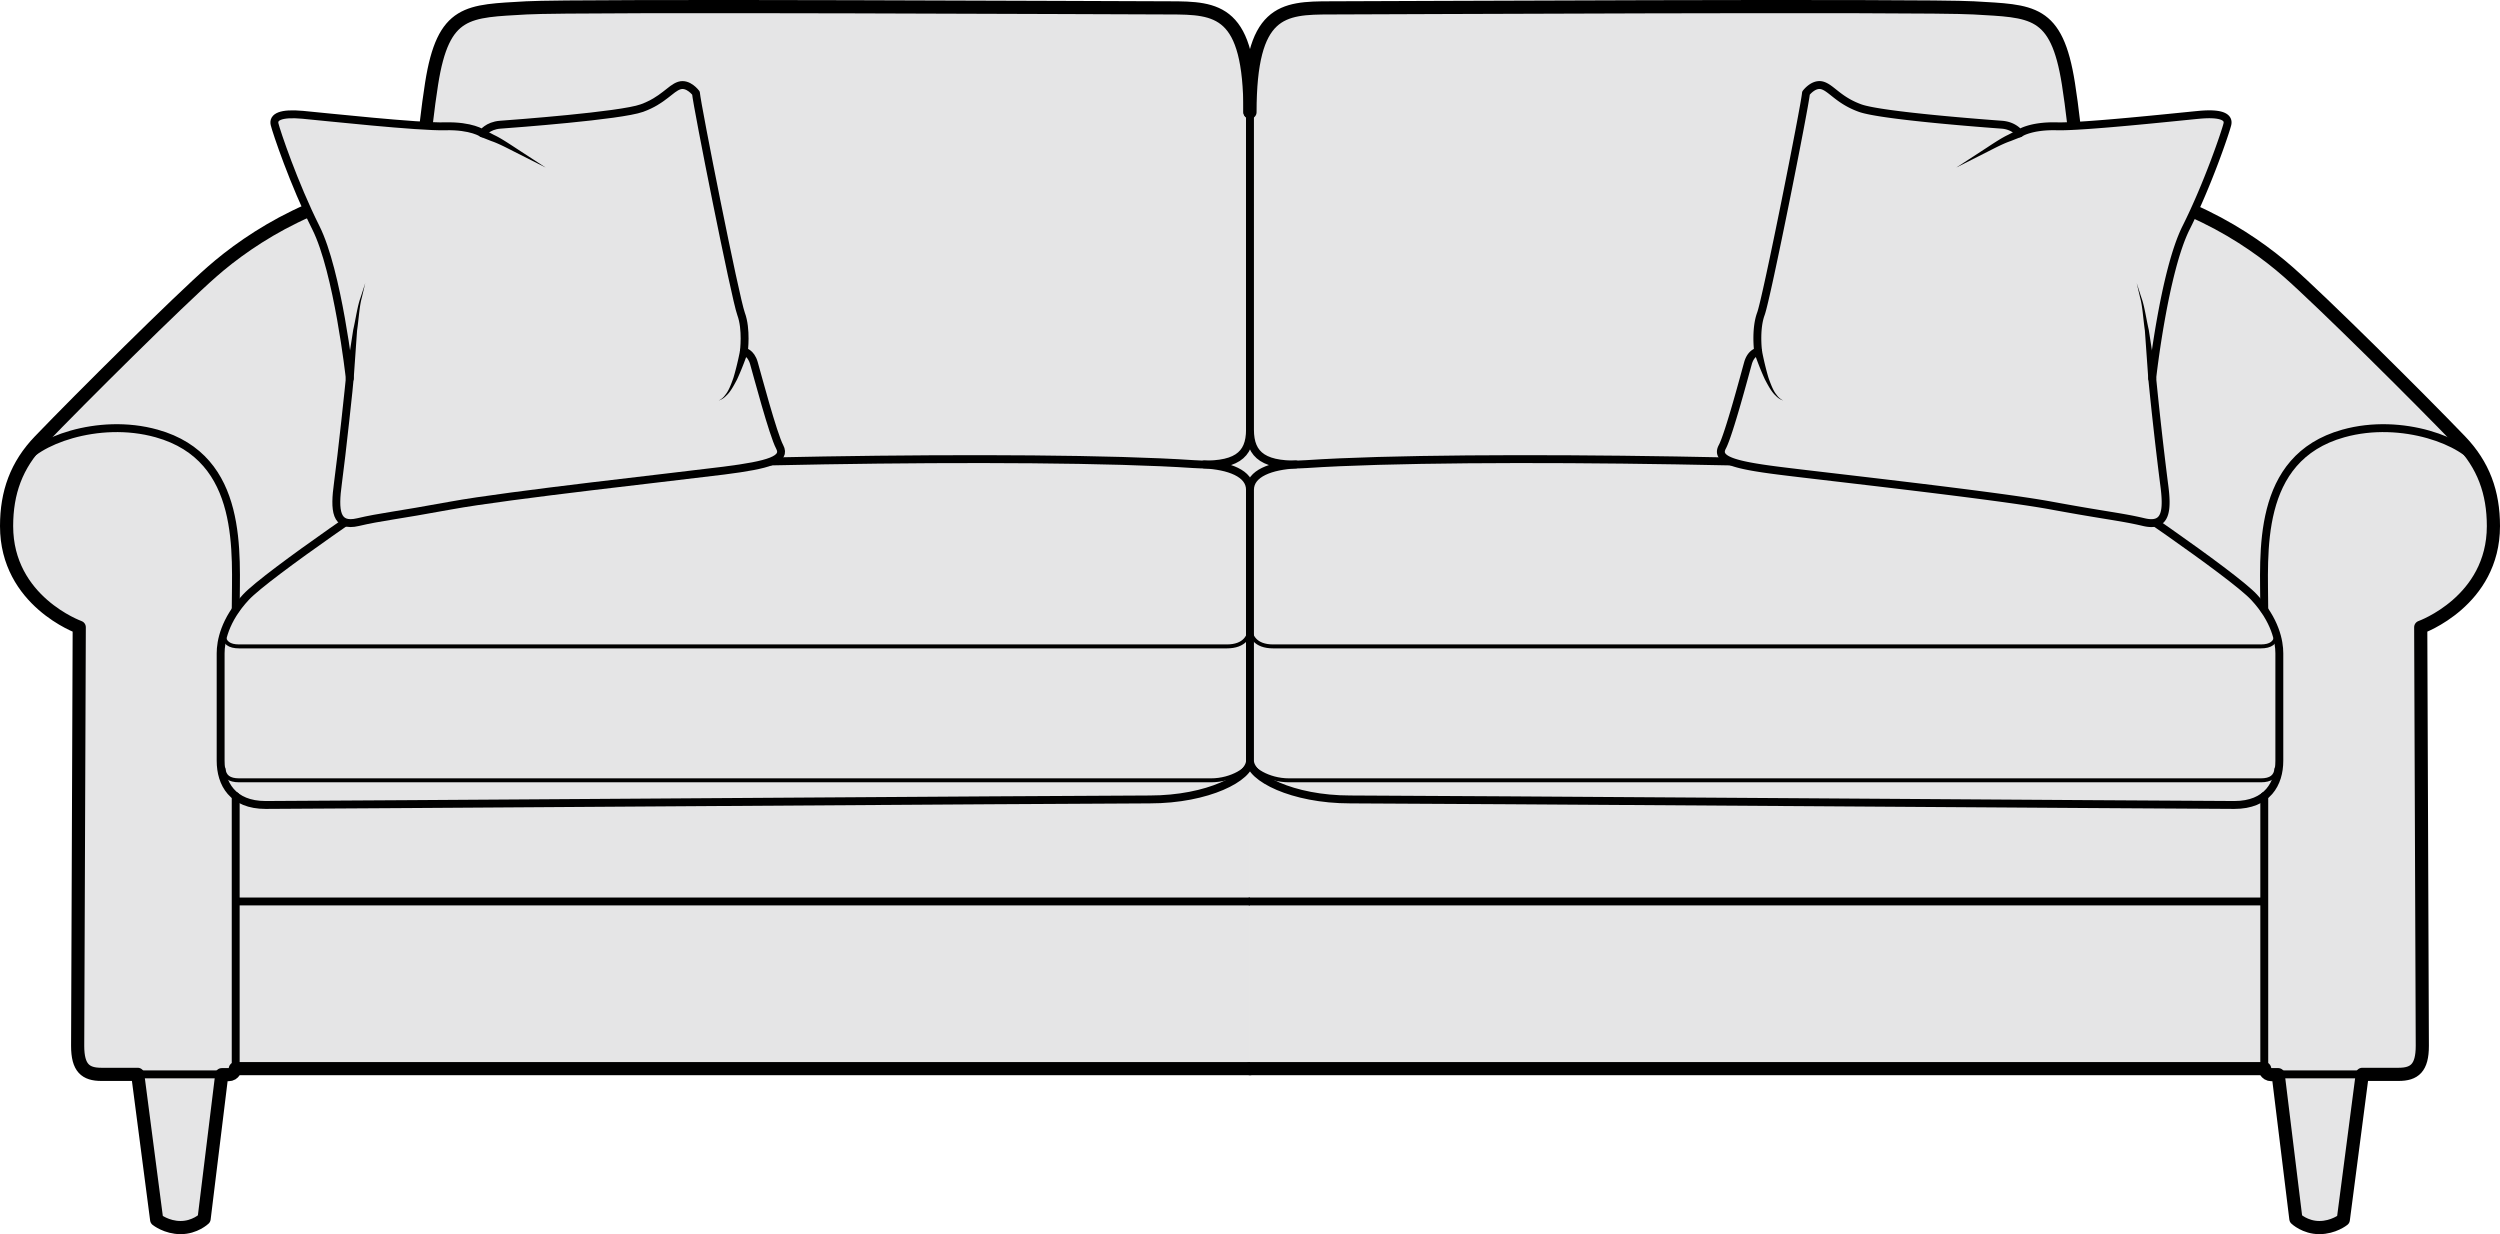 <?xml version="1.0" encoding="UTF-8"?> <svg xmlns="http://www.w3.org/2000/svg" width="126.572" height="62.484" viewBox="0 0 94.929 46.863"><clipPath id="a"><path transform="matrix(1 0 0 -1 0 46.863)" d="M0 46.863h94.929V0H0z"></path></clipPath><g clip-path="url(#a)"><path d="M47.464 4.259c0-3.883-1.227-3.96-3.06-3.96-1.385 0-22.536-.111-24.417 0-2.217.132-3.154.05-3.599 2.88-.302 1.919-.399 3.78-.399 3.78-3.646.187-6.476 2.073-7.94 3.36-1.277 1.12-4.979 4.795-6.54 6.419-.886.92-1.259 1.967-1.259 3.239 0 2.856 2.759 3.84 2.759 3.84s-.06 15.058-.06 15.898c0 .84.3 1.08.9 1.08h1.38l.72 5.519s.372.299.911.299c.541 0 .89-.333.89-.333l.671-5.473.254-.001c.226 0 .262-.228.262-.228h38.527" fill="#e5e5e6"></path><path stroke-width=".5" stroke-linecap="round" stroke-linejoin="round" fill="none" stroke="#000" d="M47.464 4.259c0-3.883-1.227-3.96-3.06-3.96-1.385 0-22.536-.111-24.417 0-2.217.132-3.154.05-3.599 2.88-.302 1.919-.399 3.78-.399 3.78-3.646.187-6.476 2.073-7.94 3.36-1.277 1.12-4.979 4.795-6.54 6.419-.886.92-1.259 1.967-1.259 3.239 0 2.856 2.759 3.84 2.759 3.84s-.06 15.058-.06 15.898c0 .84.3 1.08.9 1.08h1.38l.72 5.519s.372.299.911.299c.541 0 .89-.333.89-.333l.671-5.473.254-.001c.226 0 .262-.228.262-.228h38.527"></path><path stroke-width=".3" stroke-linecap="round" stroke-linejoin="round" fill="none" stroke="#000" d="M15.989 6.958c-.401 4.42-.461 9.298-.481 10.12-.02.82.539 1.172 2.58.96 4.979-.52 21.177-.822 27.218-.416 1.625.11 2.158-.326 2.158-1.305V4.14"></path><path stroke-width=".3" stroke-linecap="round" stroke-linejoin="round" fill="none" stroke="#000" d="M15.961 17.916c-.953.59-5.812 3.89-6.623 4.76-.81.87-.96 1.68-.96 2.13v4.08c0 .87.451 1.68 1.71 1.68 1.26 0 31.347-.21 33.566-.21 2.22 0 3.81-.84 3.81-1.47V18.598c0-.63-.81-.911-1.738-.96"></path><path stroke-width=".3" stroke-linecap="round" stroke-linejoin="round" fill="none" stroke="#000" d="M8.95 23.14c0-2.103.36-5.739-3-6.68-2.242-.628-4.66.328-5.125 1.18M8.95 30.23V40.58M8.95 34.23h38.514"></path><path stroke-width=".15" stroke-linecap="round" stroke-linejoin="round" fill="none" stroke="#000" d="M8.487 24.102c.027.3.217.443.594.443h37.5c.684 0 .883-.39.883-.749M8.487 29.187c.027.3.217.443.594.443h36.901c.809 0 1.451-.452 1.451-.687"></path><path stroke-width=".3" stroke-linecap="round" stroke-linejoin="round" fill="none" stroke="#000" d="M5.23 40.795h3.19"></path><path stroke-width=".15" stroke-linecap="round" stroke-linejoin="round" fill="none" stroke="#000" d="M15.496 15.17c0-2.103.317-5.584-1.568-6.79-.833-.533-1.042-.454-2.065-.454"></path><path d="M47.464 4.259c0-3.883 1.227-3.96 3.06-3.96 1.385 0 22.537-.111 24.417 0 2.218.132 3.153.05 3.6 2.88.301 1.919.398 3.78.398 3.78 3.646.187 6.476 2.073 7.941 3.36 1.276 1.12 4.979 4.795 6.539 6.419.885.92 1.26 1.967 1.26 3.239 0 2.856-2.76 3.84-2.76 3.84s.06 15.058.06 15.898c0 .84-.3 1.08-.9 1.08h-1.38l-.72 5.519s-.371.299-.911.299c-.541 0-.89-.333-.89-.333l-.671-5.473-.254-.001c-.225 0-.261-.228-.261-.228H47.464" fill="#e5e5e6"></path><path stroke-width=".5" stroke-linecap="round" stroke-linejoin="round" fill="none" stroke="#000" d="M47.464 4.259c0-3.883 1.227-3.96 3.06-3.96 1.385 0 22.537-.111 24.417 0 2.218.132 3.153.05 3.6 2.88.301 1.919.398 3.78.398 3.78 3.646.187 6.476 2.073 7.941 3.36 1.276 1.12 4.979 4.795 6.539 6.419.885.92 1.26 1.967 1.26 3.239 0 2.856-2.76 3.84-2.76 3.84s.06 15.058.06 15.898c0 .84-.3 1.08-.9 1.08h-1.38l-.72 5.519s-.371.299-.911.299c-.541 0-.89-.333-.89-.333l-.671-5.473-.254-.001c-.225 0-.261-.228-.261-.228H47.464"></path><path stroke-width=".3" stroke-linecap="round" stroke-linejoin="round" fill="none" stroke="#000" d="M78.94 6.958c.4 4.42.46 9.298.48 10.12.02.82-.539 1.172-2.58.96-4.979-.52-21.177-.822-27.218-.416-1.624.11-2.158-.326-2.158-1.305V4.14"></path><path stroke-width=".3" stroke-linecap="round" stroke-linejoin="round" fill="none" stroke="#000" d="M78.967 17.916c.954.59 5.813 3.89 6.623 4.76.81.87.96 1.68.96 2.13v4.08c0 .87-.451 1.68-1.71 1.68-1.26 0-31.347-.21-33.566-.21-2.22 0-3.81-.84-3.81-1.47V18.598c0-.63.81-.911 1.739-.96"></path><path stroke-width=".3" stroke-linecap="round" stroke-linejoin="round" fill="none" stroke="#000" d="M85.978 23.14c0-2.103-.359-5.739 3.001-6.68 2.24-.628 4.658.328 5.123 1.18M85.978 30.23V40.58M85.978 34.23H47.464"></path><path stroke-width=".15" stroke-linecap="round" stroke-linejoin="round" fill="none" stroke="#000" d="M86.441 24.102c-.026.3-.217.443-.594.443h-37.5c-.684 0-.883-.39-.883-.749M86.441 29.187c-.026.3-.217.443-.594.443h-36.9c-.81 0-1.45-.452-1.45-.687"></path><path stroke-width=".3" stroke-linecap="round" stroke-linejoin="round" fill="none" stroke="#000" d="M89.7 40.795h-3.193"></path><path stroke-width=".15" stroke-linecap="round" stroke-linejoin="round" fill="none" stroke="#000" d="M79.432 15.17c0-2.103-.317-5.584 1.568-6.79.833-.533 1.041-.454 2.065-.454"></path><path d="M26.427 3.535c.035.462 1.494 7.794 1.712 8.382.219.59.106 1.434.106 1.434s.265.027.382.436c.118.41.725 2.707.979 3.183.253.476-.387.68-2.12.9-1.732.221-8.238.934-10.351 1.323-2.113.39-2.68.43-3.54.633-.857.203-.905-.444-.763-1.478.142-1.033.452-3.938.449-3.985-.003-.046-.455-4.058-1.287-5.717-.832-1.659-1.504-3.655-1.568-3.929-.064-.274.23-.435 1.067-.358.836.078 4.406.465 5.41.437 1.003-.027 1.418.267 1.418.267s.197-.293.675-.328c.479-.035 4.566-.337 5.375-.63.809-.292 1.08-.747 1.423-.857.34-.109.633.287.633.287" fill="#e5e5e6"></path><path stroke-width=".3" stroke-linecap="round" stroke-linejoin="round" fill="none" stroke="#000" d="M26.427 3.535c.035.462 1.494 7.794 1.712 8.382.219.59.106 1.434.106 1.434s.265.027.382.436c.118.41.725 2.707.979 3.183.253.476-.387.68-2.12.9-1.732.221-8.238.934-10.351 1.323-2.113.39-2.68.43-3.54.633-.857.203-.905-.444-.763-1.478.142-1.033.452-3.938.449-3.985-.003-.046-.455-4.058-1.287-5.717-.832-1.659-1.504-3.655-1.568-3.929-.064-.274.23-.435 1.067-.358.836.078 4.406.465 5.41.437 1.003-.027 1.418.267 1.418.267s.197-.293.675-.328c.479-.035 4.566-.337 5.375-.63.809-.292 1.08-.747 1.423-.857.34-.109.633.287.633.287z"></path><path d="m18.381 4.926.38.2c.23.106.521.298.81.487l1.15.75-1.218-.616c-.302-.154-.6-.308-.846-.39l-.396-.157a.15.15 0 1 1 .102-.282l.018.008M13.132 14.347l.279-1.818c.103-.45.161-.908.282-1.235l.177-.546-.132.558c-.092.33-.113.793-.179 1.244l-.129 1.83a.15.15 0 1 1-.299-.019l.001-.014M28.39 13.394s-.17.51-.4 1.008c-.127.242-.259.488-.417.626-.14.153-.29.174-.28.186-.01-.012.133-.053.245-.218.13-.149.224-.403.311-.649.153-.506.252-1.038.252-1.038a.151.151 0 0 1 .176-.12.15.15 0 0 1 .12.175c0 .007-.003.013-.005.02z"></path><path d="M68.576 3.535c-.034.462-1.493 7.794-1.712 8.382-.218.59-.105 1.434-.105 1.434s-.266.027-.384.436c-.116.41-.723 2.707-.977 3.183-.253.476.386.68 2.12.9 1.731.221 8.237.934 10.35 1.323 2.114.39 2.68.43 3.538.633.86.203.908-.444.765-1.478a148.13 148.13 0 0 1-.448-3.985c.003-.046.455-4.058 1.287-5.717.831-1.659 1.503-3.655 1.567-3.929.064-.274-.23-.435-1.066-.358-.837.078-4.407.465-5.41.437-1.004-.027-1.419.267-1.419.267s-.196-.293-.675-.328c-.479-.035-4.566-.337-5.375-.63-.809-.292-1.08-.747-1.422-.857-.342-.109-.634.287-.634.287" fill="#e5e5e6"></path><path stroke-width=".3" stroke-linecap="round" stroke-linejoin="round" fill="none" stroke="#000" d="M68.576 3.535c-.034.462-1.493 7.794-1.712 8.382-.218.59-.105 1.434-.105 1.434s-.266.027-.384.436c-.116.41-.723 2.707-.977 3.183-.253.476.386.68 2.12.9 1.731.221 8.237.934 10.35 1.323 2.114.39 2.68.43 3.538.633.86.203.908-.444.765-1.478a148.13 148.13 0 0 1-.448-3.985c.003-.046.455-4.058 1.287-5.717.831-1.659 1.503-3.655 1.567-3.929.064-.274-.23-.435-1.066-.358-.837.078-4.407.465-5.41.437-1.004-.027-1.419.267-1.419.267s-.196-.293-.675-.328c-.479-.035-4.566-.337-5.375-.63-.809-.292-1.08-.747-1.422-.857-.342-.109-.634.287-.634.287z"></path><path d="m76.743 5.2-.397.157c-.246.083-.545.236-.846.39l-1.217.615 1.15-.748c.288-.19.578-.381.81-.49l.38-.197a.15.15 0 1 1 .138.266l-.018.008M81.574 14.38l-.13-1.83c-.066-.45-.087-.915-.179-1.244l-.132-.558.177.546c.121.327.18.785.283 1.235l.28 1.818a.15.15 0 0 1-.298.046v-.014M66.903 13.31s.098.531.25 1.037c.088.246.182.501.312.65.112.164.256.205.246.217.011-.012-.141-.033-.281-.186-.158-.138-.289-.384-.416-.626-.23-.498-.399-1.008-.399-1.008l-.004-.01a.154.154 0 0 1 .096-.19.152.152 0 0 1 .196.115"></path></g></svg> 